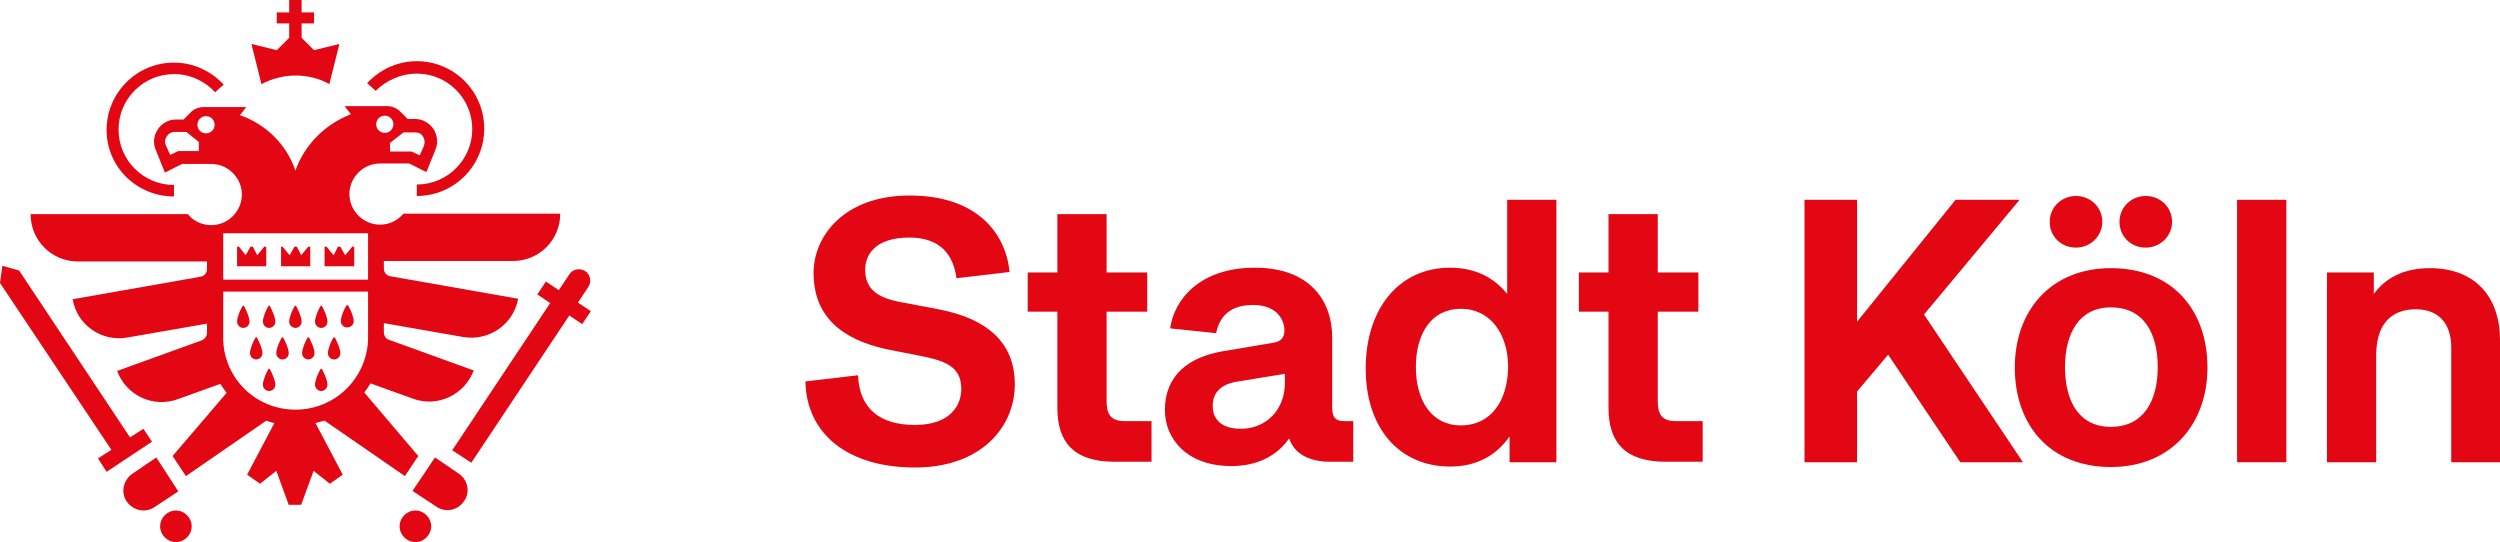 <?xml version="1.0" encoding="utf-8"?>
<!-- Generator: Adobe Illustrator 27.5.0, SVG Export Plug-In . SVG Version: 6.00 Build 0)  -->
<svg version="1.1" id="Logo_1.2" xmlns="http://www.w3.org/2000/svg" xmlns:xlink="http://www.w3.org/1999/xlink" x="0px" y="0px"
	 width="523px" height="113.4px" viewBox="0 0 523 113.4" style="enable-background:new 0 0 523 113.4;" xml:space="preserve">
<style type="text/css">
	.st0{fill:#E30613;}
</style>
<g>
	<path class="st0" d="M36.4,41.1L36.4,41.1l0-2.4h0c-6.4,0-11.6-5.2-11.6-11.6c0-6.4,5.2-11.6,11.6-11.6c3.4,0,6.5,1.5,8.6,3.8
		l1.8-1.6c-2.6-2.8-6.3-4.6-10.4-4.6c-7.8,0-14.1,6.3-14.1,14.1S28.7,41.1,36.4,41.1z"/>
	<path class="st0" d="M87.2,15.4c6.4,0,11.6,5.2,11.6,11.6c0,6.4-5.2,11.6-11.6,11.6v2.4c7.8,0,14.1-6.3,14.1-14.1
		c0-7.8-6.3-14.1-14.1-14.1c-4.1,0-7.8,1.8-10.4,4.6l1.8,1.6C80.7,16.9,83.8,15.4,87.2,15.4z"/>
	<path class="st0" d="M86.9,106.8c-1.8,0-3.3,1.5-3.3,3.3c0,1.8,1.5,3.3,3.3,3.3s3.3-1.5,3.3-3.3C90.2,108.3,88.7,106.8,86.9,106.8z
		"/>
	<path class="st0" d="M36.8,106.8c-1.8,0-3.3,1.5-3.3,3.3c0,1.8,1.5,3.3,3.3,3.3s3.3-1.5,3.3-3.3C40.1,108.3,38.6,106.8,36.8,106.8z
		"/>
	<path class="st0" d="M123.1,60c0.7-1.1,0.4-2.6-0.7-3.3s-2.6-0.4-3.3,0.7l-2.2,3.3l-2.7-1.8l-1.8,2.7l2.7,1.8L94.6,94.2l4,2.6
		l20.5-30.8l2.7,1.8l1.8-2.7l-2.7-1.8L123.1,60z"/>
	<polygon class="st0" points="30,89.7 27.2,91.5 4,56.6 0.5,55.6 0,59.2 23.3,94.1 20.5,95.9 22.3,98.7 31.8,92.4 	"/>
	<path class="st0" d="M50.7,64.1c-0.4,0.7-1.1,2.2-1.1,3.2c0,0.7,0.6,1.3,1.3,1.3s1.3-0.6,1.3-1.3c0-1-0.7-2.4-1.1-3.2
		C51.1,63.9,50.8,63.9,50.7,64.1z"/>
	<path class="st0" d="M56.1,64.1c-0.4,0.7-1.1,2.2-1.1,3.2c0,0.7,0.6,1.3,1.3,1.3c0.7,0,1.3-0.6,1.3-1.3c0-1-0.7-2.4-1.1-3.2
		C56.5,63.9,56.2,63.9,56.1,64.1z"/>
	<path class="st0" d="M61.6,64.1c-0.4,0.7-1.1,2.2-1.1,3.2c0,0.7,0.6,1.3,1.3,1.3c0.7,0,1.3-0.6,1.3-1.3c0-1-0.7-2.4-1.1-3.2
		C62,63.9,61.7,63.9,61.6,64.1z"/>
	<path class="st0" d="M67,64.1c-0.4,0.7-1.1,2.2-1.1,3.2c0,0.7,0.6,1.3,1.3,1.3c0.7,0,1.3-0.6,1.3-1.3c0-1-0.7-2.4-1.1-3.2
		C67.4,63.9,67.1,63.9,67,64.1z"/>
	<path class="st0" d="M53.4,70.7c-0.4,0.7-1.1,2.2-1.1,3.2c0,0.7,0.6,1.3,1.3,1.3c0.7,0,1.3-0.6,1.3-1.3c0-1-0.7-2.4-1.1-3.2
		C53.8,70.5,53.5,70.5,53.4,70.7z"/>
	<path class="st0" d="M58.9,70.7c-0.4,0.7-1.1,2.2-1.1,3.2c0,0.7,0.6,1.3,1.3,1.3s1.3-0.6,1.3-1.3c0-1-0.7-2.4-1.1-3.2
		C59.2,70.5,59,70.5,58.9,70.7z"/>
	<path class="st0" d="M64.3,70.7c-0.4,0.7-1.1,2.2-1.1,3.2c0,0.7,0.6,1.3,1.3,1.3c0.7,0,1.3-0.6,1.3-1.3c0-1-0.7-2.4-1.1-3.2
		C64.7,70.5,64.4,70.5,64.3,70.7z"/>
	<path class="st0" d="M69.7,70.7c-0.4,0.7-1.1,2.2-1.1,3.2c0,0.7,0.6,1.3,1.3,1.3c0.7,0,1.3-0.6,1.3-1.3c0-1-0.7-2.4-1.1-3.2
		C70.1,70.5,69.8,70.5,69.7,70.7z"/>
	<path class="st0" d="M56.1,77.3c-0.4,0.7-1.1,2.2-1.1,3.2c0,0.7,0.6,1.3,1.3,1.3c0.7,0,1.3-0.6,1.3-1.3c0-1-0.7-2.4-1.1-3.2
		C56.5,77.1,56.2,77.1,56.1,77.3z"/>
	<path class="st0" d="M67,77.3c-0.4,0.7-1.1,2.2-1.1,3.2c0,0.7,0.6,1.3,1.3,1.3c0.7,0,1.3-0.6,1.3-1.3c0-1-0.7-2.4-1.1-3.2
		C67.4,77.1,67.1,77.1,67,77.3z"/>
	<path class="st0" d="M74,67.2c0-1-0.7-2.4-1.1-3.2c-0.1-0.2-0.4-0.2-0.5,0c-0.4,0.7-1.1,2.2-1.1,3.2c0,0.7,0.6,1.3,1.3,1.3
		S74,68,74,67.2z"/>
	<path class="st0" d="M67.9,88l16.8,11.6l2.8-4.2L76.2,82.1c0.5-0.6,0.9-1.2,1.3-1.9l8.9,3.2c5.1,1.9,10.8-0.8,12.7-5.9l-17.7-6.4
		c-0.7-0.2-1.1-0.9-1.1-1.6l0-1.9l16.6,2.9c5.4,0.9,10.5-2.6,11.5-8l-26.7-4.7c-0.8-0.1-1.4-0.8-1.4-1.6v-1.6h27
		c5.5,0,9.9-4.4,9.9-9.9H84.4c-1.2,1.4-2.9,2.3-4.9,2.3c-3.5,0-6.4-2.9-6.4-6.4c0-3.5,2.9-6.4,6.4-6.4c0,0,0,0,0,0h6.1l3.6,1.8
		l1.9-4.7c0.6-1.4,0.4-3-0.4-4.3c-0.9-1.3-2.3-2.1-3.8-2.1h-1.6l-1.5-1.5c-0.7-0.7-1.7-1.2-2.8-1.2h-8.9l1.3,1.7
		C68,26,63.7,30.3,61.8,35.7C60,30.3,55.7,26,50.2,24.1l1.3-1.7h-8.9c-1,0-2.1,0.4-2.8,1.2L38.4,25h-1.6c-1.5,0-3,0.8-3.8,2.1
		c-0.9,1.3-1,2.9-0.4,4.3l1.9,4.7l3.6-1.8h6.1c0,0,0,0,0,0c3.5,0,6.4,2.9,6.4,6.4c0,3.5-2.9,6.4-6.4,6.4c-2,0-3.8-0.9-4.9-2.3H6.4
		c0,5.5,4.4,9.9,9.9,9.9h27v1.6c0,0.8-0.6,1.5-1.4,1.6l-26.7,4.7c0.9,5.4,6.1,9,11.5,8l16.6-2.9l0,1.9c0,0.7-0.4,1.3-1.1,1.6
		l-17.7,6.4c1.9,5.1,7.5,7.8,12.7,5.9l8.9-3.2c0.4,0.7,0.9,1.3,1.3,1.9L36.1,95.4l2.8,4.2L55.7,88c0.6,0.2,1.1,0.4,1.7,0.5
		l-5.7,10.8l2.7,1.9l3.4-2.7l2.6,7.1h1.3h1.3l2.6-7.1l3.4,2.7l2.7-1.9l-5.7-10.8C66.8,88.3,67.4,88.1,67.9,88z M84.4,27.7h2.5
		c0.7,0,1.3,0.3,1.6,0.9c0.4,0.6,0.4,1.2,0.2,1.9l-0.9,2l-1.7-0.8h-4.5v-1.8L84.4,27.7z M80.5,24.2c1,0,1.8,0.8,1.8,1.8
		s-0.8,1.8-1.8,1.8c-1,0-1.8-0.8-1.8-1.8S79.5,24.2,80.5,24.2z M41.8,31.6h-4.5l-1.7,0.8l-0.9-2c-0.3-0.6-0.2-1.3,0.2-1.9
		c0.4-0.6,1-0.9,1.6-0.9h2.5l2.6,2.1V31.6z M43.1,27.9c-1,0-1.8-0.8-1.8-1.8s0.8-1.8,1.8-1.8c1,0,1.8,0.8,1.8,1.8
		S44.1,27.9,43.1,27.9z M46.7,48.8H77v9.7H46.7V48.8z M61.8,85.7c-8.2,0-14.8-6.4-15.1-14.5h0V61H77v10.2h0
		C76.6,79.3,70,85.7,61.8,85.7z"/>
	<path class="st0" d="M61.8,15.8c2.6,0,5,0.6,7.1,1.8L71,9.2l-5.3,1.3l-2.6-2.6v-3h2.6V2.6h-2.6V0h-2.6v2.6h-2.6v2.3h2.6v3l-2.6,2.6
		l-5.3-1.3l2.1,8.4C56.8,16.5,59.2,15.8,61.8,15.8z"/>
	<path class="st0" d="M96,99.1l-5-3.4l-4.7,7l5,3.3c1.9,1.3,4.5,0.8,5.8-1.2C98.4,103,97.9,100.4,96,99.1z"/>
	<path class="st0" d="M32.7,95.7l-5,3.4c-1.9,1.3-2.5,3.9-1.2,5.8c1.3,1.9,3.9,2.5,5.8,1.2l5-3.3L32.7,95.7z"/>
	<polygon class="st0" points="53.8,53.4 52.9,51.6 52.4,51.6 51.4,53.4 50,51.6 49.6,51.6 49.6,55.7 55.7,55.7 55.7,51.6 55.3,51.6 
			"/>
	<polygon class="st0" points="63,53.4 62.1,51.6 61.6,51.6 60.6,53.4 59.1,51.6 58.8,51.6 58.8,55.7 64.9,55.7 64.9,51.6 64.5,51.6 
			"/>
	<polygon class="st0" points="72.2,53.4 71.2,51.6 70.7,51.6 69.8,53.4 68.3,51.6 67.9,51.6 67.9,55.7 74.1,55.7 74.1,51.6 
		73.7,51.6 	"/>
	<path class="st0" d="M196.3,64.7l-8.4-1.6c-4.3-0.9-6.9-2.6-6.9-6.7c0-3,2-6.7,9.2-6.7c4.9,0,9,2,9.9,8.5l11.1-1.3
		c-0.8-8.2-6.9-16-20.9-16c-13.7,0-20.1,8.5-20.1,16.2c0,10.9,8.5,14.6,16,16.1l7.1,1.4c5.4,1.1,7.8,2.7,7.8,6.8
		c0,3.3-2.2,7.5-9.7,7.5c-7.1,0-11.6-3.2-11.9-10.4l-11,1.3c0.2,11,8.9,18,22.9,18c13.9,0,20.9-8.5,20.9-17.4S206.3,66.6,196.3,64.7
		z"/>
	<path class="st0" d="M231.5,83.9V65.2h8.5V57h-8.5V44.8h-10.3V57H215v8.2h6.2v20.1c0,7.1,3.3,11.3,12,11.3h7.7v-8.5h-5.6
		C232.3,88.1,231.5,86.6,231.5,83.9z"/>
	<path class="st0" d="M278.7,85.3V70.6c0-7.5-4.5-14.6-16.2-14.6c-11.5,0-16.9,6.7-17.7,12.7l9.6,1c0.5-2.4,2-5.9,7.7-5.9
		c5.4,0,6.6,3.5,6.6,5.3c0,1.3-0.5,2.3-2.3,2.6l-10.7,1.8c-6.9,1.2-12,4.9-12,12.3c0,6,4.6,11.7,13.9,11.7c5.4,0,9.5-2.1,12.1-5.8
		c1.3,4.1,5.7,4.9,8.5,4.9h4.9v-8.5h-1.6C279.3,88.2,278.7,87.2,278.7,85.3z M268.8,80.1c0,5.7-4,9.6-9.2,9.6c-4,0-5.9-1.9-5.9-4.8
		c0-2.4,1.3-4.5,5.3-5.1l9.8-1.6V80.1z"/>
	<path class="st0" d="M315.3,61.5c-2.7-3.4-6.7-5.5-11.9-5.5c-11,0-17.7,8.9-17.7,21.1s6.8,20.5,17.7,20.5c5.6,0,9.7-2.4,12.4-6.3
		v5.4h9.8V41.8h-10.3V61.5z M305.6,89c-6.1,0-9.4-5.2-9.4-12.2c0-7.1,3.3-12.2,9.4-12.2c6.2,0,9.9,5.3,9.9,12.2
		C315.4,84,311.8,89,305.6,89z"/>
	<path class="st0" d="M346.8,83.9V65.2h8.5V57h-8.5V44.8h-10.3V57h-6.2v8.2h6.2v20.1c0,7.1,3.3,11.3,12,11.3h7.7v-8.5h-5.6
		C347.6,88.1,346.8,86.6,346.8,83.9z"/>
	<polygon class="st0" points="422.5,41.8 409.1,41.8 388.5,67.3 388.5,41.8 377.5,41.8 377.5,96.7 388.5,96.7 388.5,81.9 395,74.2 
		410.1,96.7 423.2,96.7 402.5,65.8 	"/>
	<path class="st0" d="M448.9,51.8c3,0,5.5-2.4,5.5-5.4c0-3.1-2.5-5.4-5.5-5.4c-3.1,0-5.5,2.4-5.5,5.4
		C443.4,49.5,445.8,51.8,448.9,51.8z"/>
	<path class="st0" d="M434.3,51.8c3,0,5.5-2.4,5.5-5.4c0-3.1-2.5-5.4-5.5-5.4c-3.1,0-5.5,2.4-5.5,5.4
		C428.8,49.5,431.2,51.8,434.3,51.8z"/>
	<path class="st0" d="M441.6,56.1c-12.5,0-20.1,8.8-20.1,20.8c0,11.9,7.2,20.8,20.1,20.8c12.5,0,20.2-8.9,20.2-20.8
		C461.8,64.8,454.4,56.1,441.6,56.1z M441.6,89.3c-6.7,0-9.6-5.4-9.6-12.5c0-7.1,3-12.5,9.6-12.5c6.8,0,9.8,5.3,9.8,12.5
		C451.4,83.9,448.4,89.3,441.6,89.3z"/>
	<rect x="468" y="41.8" class="st0" width="10.3" height="54.9"/>
	<path class="st0" d="M508.3,56.1c-5.5,0-9.3,2.1-11.7,5.4V57h-9.8v39.7h10.3V74.3c0-6.3,3-9.6,8.3-9.6c4.6,0,7.4,2.8,7.4,8v24H523
		V71C523,62.8,518.4,56.1,508.3,56.1z"/>
</g>
</svg>
